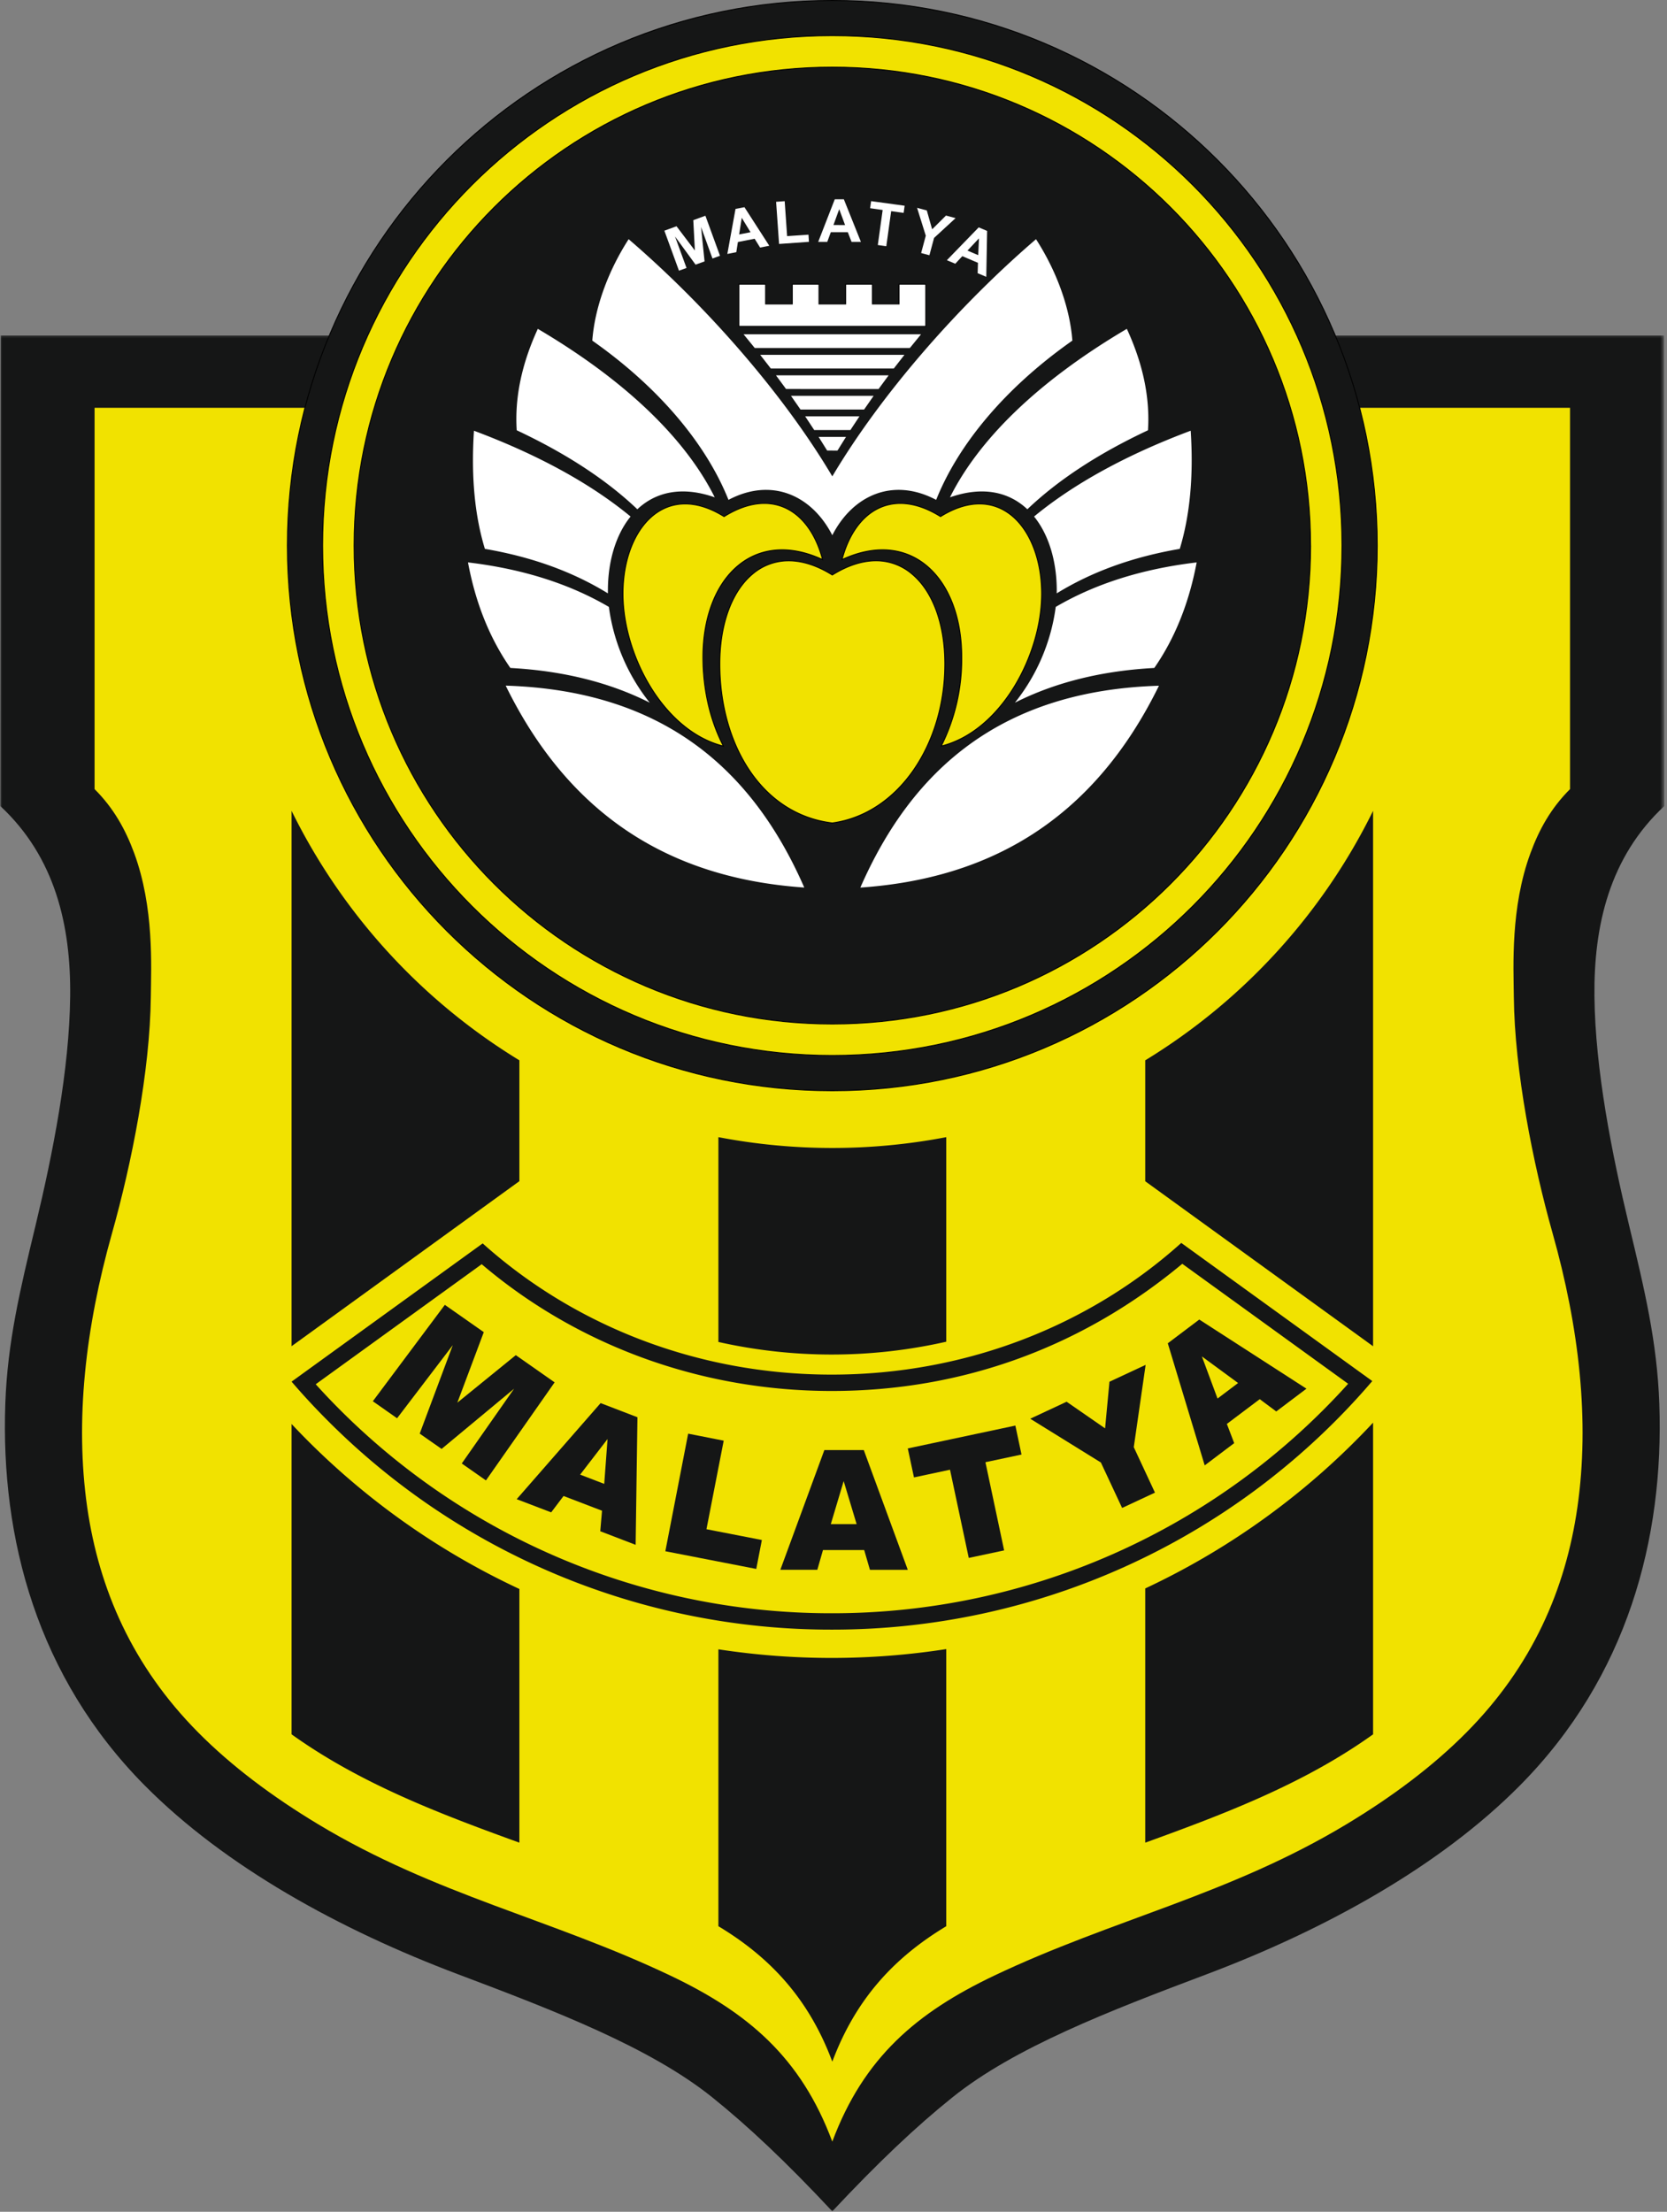 <svg xmlns="http://www.w3.org/2000/svg" width="377" height="500" fill="none"><rect width="100%" height="100%" fill="#808080" stroke="none"/><mask id="a" width="377" height="425" x="0" y="75" maskUnits="userSpaceOnUse" style="mask-type:luminance"><path fill="#fff" d="M0 75.37h376.33v424.62H0z"/></mask><g mask="url(#a)"><path fill="#151616" fill-rule="evenodd" d="M188.23 499.9c10.4-11.1 19-19.22 27.16-25.76 14.04-11.28 35.52-19.55 57.5-27.83 26.75-10.08 52.64-24.32 70.84-42.67 24.31-24.52 32.62-55.79 31.53-86.33-.5-14-3.35-25.82-6.85-40.37-3.87-16.09-7.65-35.11-7.82-51.73-.16-15.9 3.37-31.42 15.8-42.99l-.07-106.37H.14L.07 182.22c12.44 11.57 15.97 27.08 15.8 42.99-.17 16.62-3.94 35.64-7.81 51.73-3.5 14.55-6.36 26.37-6.86 40.37-1.08 30.54 7.22 61.8 31.54 86.33 18.2 18.35 44.08 32.58 70.84 42.67 21.98 8.28 43.45 16.55 57.5 27.82 8.15 6.55 16.76 14.66 27.15 25.77" clip-rule="evenodd"/></g><path fill="#f1e200" fill-rule="evenodd" d="M188.23 484.15c-7.09-19.03-19.08-29.19-36.58-37.52-26.86-12.79-53.15-18.24-79.71-34.24-10.3-6.2-19.57-13.13-27.13-20.76-14.86-14.99-22.4-32.34-25.08-50.83-2.82-19.64-.4-40.73 5.6-62 4.44-15.74 8.6-36.68 8.78-53.46.07-6.88.77-20.18-3.77-32.5-1.95-5.28-4.6-10.11-8.95-14.45v-86.2h333.68v86.2c-4.35 4.34-7 9.17-8.94 14.45-4.55 12.32-3.84 25.62-3.77 32.5.17 16.78 4.33 37.72 8.77 53.46 6 21.28 8.43 42.36 5.6 62-2.67 18.5-10.21 35.84-25.08 50.83-7.55 7.63-16.83 14.56-27.13 20.76-26.56 16-52.84 21.46-79.7 34.24-17.5 8.33-29.5 18.5-36.59 37.51" clip-rule="evenodd"/><path fill="#151616" fill-rule="evenodd" d="M188.23.09c68.07 0 123.25 55.18 123.25 123.24S256.3 246.57 188.23 246.57 65 191.39 65 123.33 120.17.1 188.23.1" clip-rule="evenodd"/><path fill="#000" d="M311.37 123.34c0 68-55.13 123.14-123.14 123.14S65.09 191.35 65.09 123.34 120.22.2 188.23.2s123.14 55.13 123.14 123.14m.2 0C311.57 55.22 256.35 0 188.23 0S64.89 55.22 64.89 123.34s55.22 123.34 123.34 123.34 123.34-55.22 123.34-123.34"/><path fill="#f1e200" fill-rule="evenodd" d="M188.23 8.07c63.67 0 115.28 51.6 115.28 115.27S251.9 238.61 188.23 238.61c-63.66 0-115.27-51.6-115.27-115.27S124.57 8.07 188.23 8.07" clip-rule="evenodd"/><path fill="#000" d="M303.4 123.33c0 63.6-51.56 115.17-115.17 115.17S73.06 186.94 73.06 123.33 124.63 8.16 188.23 8.16 303.4 59.73 303.4 123.33m.2 0c0-63.72-51.65-115.37-115.37-115.37-63.71 0-115.37 51.65-115.37 115.37S124.52 238.7 188.23 238.7s115.38-51.65 115.38-115.37"/><path fill="#151616" fill-rule="evenodd" d="M188.23 15.17c59.74 0 108.16 48.43 108.16 108.16s-48.42 108.15-108.16 108.15S80.08 183.06 80.08 123.33 128.5 15.17 188.23 15.17" clip-rule="evenodd"/><path fill="#000" d="M296.29 123.34c0 59.67-48.38 108.05-108.06 108.05S80.18 183.01 80.18 123.34c0-59.68 48.38-108.06 108.05-108.06 59.68 0 108.06 48.38 108.06 108.06m.2 0c0-59.8-48.47-108.26-108.26-108.26-59.78 0-108.25 48.47-108.25 108.26s48.46 108.25 108.25 108.25S296.5 183.13 296.5 123.34"/><path fill="#f1e200" fill-rule="evenodd" d="M188.23 186.05c-16.12-1.97-25.44-17.92-25.44-35.97s10.94-29.13 25.44-20.1c14.5-9.02 25.45 2.05 25.45 20.1s-10.37 33.88-25.45 35.97" clip-rule="evenodd"/><path fill="#000" d="M213.58 150.09c0 18.01-10.34 33.77-25.35 35.85-16.04-1.96-25.34-17.84-25.34-35.85 0-9.02 2.73-16.27 7.25-20.13a12.4 12.4 0 0 1 8-3.08c3.04-.05 6.43.94 10.04 3.2l.05.03.06-.04c3.6-2.25 7-3.24 10.03-3.2a12.4 12.4 0 0 1 8 3.09c4.53 3.86 7.26 11.11 7.26 20.13m.2 0c0-9.05-2.74-16.37-7.32-20.29a12.6 12.6 0 0 0-8.13-3.12c-3.08-.05-6.48.95-10.1 3.2-3.62-2.25-7.02-3.25-10.1-3.2a12.6 12.6 0 0 0-8.12 3.12c-4.58 3.92-7.33 11.24-7.33 20.28 0 18.08 9.34 34.09 25.54 36.07h.03c15.14-2.1 25.53-17.98 25.53-36.06"/><path fill="#fff" fill-rule="evenodd" d="M114.37 155c35.3 1.09 55.7 18.61 67.52 45.64-29.11-2-52.6-15.22-67.52-45.63m-8.53-27.87c12.62 1.5 23.13 4.95 31.86 10.06a44 44 0 0 0 9.24 21.65c-8.84-4.46-19.25-7.18-31.52-7.85-4.6-6.62-7.84-14.52-9.58-23.86m1.34-29.77c14.9 5.57 26.68 12.18 35.43 19.4-3.37 4.15-5.13 10.18-5.13 16.72v.65c-7.74-4.77-16.94-8.2-27.82-10.06-2.28-7.48-3.15-16.32-2.47-26.71m14.44-23.03c20.42 12.04 33.6 25.23 40.01 38.09-7.5-2.63-13.41-1.17-17.5 2.7-6.77-6.46-15.85-12.5-27.28-17.86-.46-7.1 1-14.75 4.77-22.93m66.6 46.66c-4.55-8.91-13.6-13.22-23.48-8-4.9-12.27-15.31-25.11-30.8-36 .53-7.1 3.34-15.35 8.22-22.93 17.72 15.21 35.1 35.13 46.06 53.62 10.98-18.5 28.35-38.41 46.07-53.62 4.88 7.58 7.69 15.84 8.22 22.93-15.5 10.89-25.91 23.73-30.8 36-9.9-5.22-18.94-.91-23.49 8m73.87 34.02c-35.3 1.07-55.7 18.6-67.53 45.63 29.12-2 52.62-15.22 67.53-45.63m8.53-27.88c-12.62 1.5-23.14 4.95-31.87 10.06a44 44 0 0 1-9.23 21.65c8.83-4.46 19.25-7.18 31.52-7.85 4.59-6.62 7.83-14.53 9.58-23.86m-1.35-29.77c-14.88 5.57-26.67 12.18-35.42 19.4 3.36 4.14 5.13 10.18 5.13 16.72l-.01.65c7.74-4.77 16.94-8.2 27.83-10.06 2.27-7.48 3.15-16.32 2.47-26.71m-14.44-23.03c-20.42 12.04-33.59 25.23-40 38.09 7.5-2.63 13.41-1.17 17.5 2.7 6.77-6.46 15.84-12.5 27.28-17.86.46-7.1-1-14.75-4.78-22.93" clip-rule="evenodd"/><path fill="#f1e200" fill-rule="evenodd" d="M163.6 168.66c-13.57-3.42-22.7-20.64-22.7-34.44 0-14.62 9.43-25.8 22.85-17.44 10.82-6.74 19.37-1.38 22.27 9.71-15.56-7.23-27.05 4.1-27.05 22.08 0 7.27 1.6 14.2 4.63 20.1" clip-rule="evenodd"/><path fill="#000" d="M158.87 148.57c0 7.2 1.56 14.08 4.53 19.94-6.65-1.75-12.23-6.85-16.16-13.22-3.97-6.45-6.25-14.18-6.25-21.06 0-7.3 2.36-13.71 6.37-17.27 2-1.77 4.41-2.83 7.16-2.93s5.84.76 9.18 2.84l.05.03.06-.03c5.38-3.36 10.19-3.69 14-1.83 3.77 1.85 6.6 5.85 8.06 11.28-7.73-3.52-14.47-2.48-19.28 1.69-4.85 4.2-7.72 11.56-7.72 20.57m.2 0c0-8.96 2.86-16.26 7.65-20.4 4.79-4.15 11.5-5.18 19.26-1.58l.2.09-.06-.2c-1.46-5.57-4.33-9.71-8.22-11.62-3.88-1.9-8.74-1.54-14.15 1.81-3.35-2.08-6.45-2.94-9.24-2.84s-5.25 1.18-7.29 2.98c-4.06 3.6-6.43 10.09-6.43 17.42 0 6.92 2.3 14.69 6.28 21.16s9.68 11.66 16.5 13.38l.22.05-.1-.2a44 44 0 0 1-4.62-20.05"/><path fill="#f1e200" fill-rule="evenodd" d="M212.87 168.66c13.57-3.42 22.7-20.64 22.7-34.44 0-14.62-9.43-25.8-22.86-17.44-10.82-6.74-19.36-1.38-22.27 9.71 15.57-7.23 27.06 4.1 27.06 22.08 0 7.27-1.6 14.2-4.63 20.1" clip-rule="evenodd"/><path fill="#000" d="M217.4 148.57c0 7.25-1.6 14.18-4.62 20.05l-.1.2.21-.05c6.82-1.73 12.52-6.9 16.5-13.38 4-6.47 6.28-14.24 6.28-21.16 0-7.33-2.36-13.81-6.43-17.42a11.5 11.5 0 0 0-7.29-2.98c-2.78-.1-5.9.77-9.24 2.84-5.41-3.35-10.27-3.7-14.15-1.8s-6.76 6.04-8.22 11.6l-.05.2.2-.08c7.75-3.6 14.47-2.57 19.25 1.57 4.79 4.15 7.66 11.45 7.66 20.41m.2 0c0-9-2.88-16.36-7.73-20.56-4.81-4.17-11.55-5.21-19.28-1.69 1.47-5.42 4.3-9.43 8.06-11.27 3.81-1.87 8.62-1.54 14 1.82l.06.03.05-.03c3.35-2.08 6.43-2.94 9.18-2.84s5.16 1.16 7.17 2.93c4 3.56 6.36 9.97 6.36 17.27 0 6.88-2.28 14.61-6.25 21.06-3.93 6.37-9.5 11.47-16.16 13.22a44 44 0 0 0 4.54-19.94"/><path fill="#fff" fill-rule="evenodd" d="M187.06 101.85q-.94-1.53-1.93-3.09h6.2l-1.93 3.1zm-2.92-4.63q-1-1.54-2.05-3.1h12.28q-1.05 1.56-2.05 3.1zm-3.1-4.64-2.16-3.1h18.7l-2.16 3.1zm-3.27-4.64-2.28-3.09h25.48q-1.15 1.54-2.28 3.1zm-3.45-4.64-2.4-3.08h32.62q-1.22 1.53-2.4 3.08zm-3.63-4.63-2.53-3.1h40.14l-2.53 3.1zm38.67-14.43v9.53H167.1v-9.53h6.04v4.47h6.04v-4.47h6.04v4.47h6.03v-4.47h6.04v4.47h6.04v-4.47z" clip-rule="evenodd"/><path fill="#000" d="M209.46 73.88v-9.73h-6.24v4.47h-5.83v-4.47h-6.24v4.47h-5.84v-4.47h-6.23v4.47h-5.84v-4.47H167v9.72zm-42.26-9.53h5.84v4.47h6.24v-4.47h5.83v4.47h6.24v-4.47h5.84v4.47h6.23v-4.47h5.84v9.32H167.2z"/><path fill="#fff" fill-rule="evenodd" d="m223.05 62.58-1.95-.82.07-2.35-3.54-1.5-1.59 1.71-1.9-.8 7.2-7.42 1.9.8zm-1.82-4.9.17-3.8-2.6 2.77zm-12.91-.48 1.05-3.92-1.97-6.3 2.2.59 1.21 4.27 3.13-3.11 2.17.58-4.87 4.48-1.05 3.91zm-9.8-1.81 1.1-7.92-2.84-.4.23-1.6 7.58 1.04-.23 1.62-2.82-.4-1.1 7.93zm-3.82-.71h-2.12l-.84-2.18h-3.85l-.8 2.18h-2.05l3.75-9.63h2.05zm-3.58-3.8-1.33-3.59-1.3 3.58zm-14.93 4.27-.67-9.53 1.94-.14.55 7.9 4.83-.33.11 1.62zm-6.45-2.65-1.99-3.26-.59 3.76zm4.24 3.06-2.08.4-1.24-1.99-3.78.74-.36 2.3-2.03.4 1.85-10.18 2.02-.39zm-20.43 5.63-3.3-9.04 2.75-1 4.15 5.48-.36-6.86 2.74-1 3.3 9.05-1.7.62-2.59-7.13.8 7.78-2.03.74-4.65-6.37 2.6 7.12z" clip-rule="evenodd"/><path fill="#151616" fill-rule="evenodd" d="M188.23 466.07c-5.3-14.2-14-23.54-25.76-30.62v-62.6a169 169 0 0 0 51.53-.05v62.65c-11.76 7.08-20.46 16.43-25.77 30.62m-25.76-162.7v-46.3a137 137 0 0 0 51.53 0v46.24a117 117 0 0 1-51.53.06m148.06 88.7C294.89 403.26 277 410.04 259 416.56v-57.47a168 168 0 0 0 51.53-37.48zM259 267.04V239.7a137 137 0 0 0 51.53-56.4v121.04zM117.46 416.56c-18-6.52-35.88-13.3-51.52-24.49v-70.16a168 168 0 0 0 51.52 37.3zM65.94 304.33V183.3a137 137 0 0 0 51.52 56.4v27.32z" clip-rule="evenodd"/><path fill="#151616" fill-rule="evenodd" d="M267.15 280.98c-20.51 18.44-48.37 29.77-79.06 29.77-30.63 0-58.43-11.28-78.93-29.66l-43.22 31.25a157 157 0 0 0 8.22 8.86 160.6 160.6 0 0 0 113.93 47.2 160.6 160.6 0 0 0 120.8-54.51l1.46-1.68z" clip-rule="evenodd"/><path fill="#f1e200" fill-rule="evenodd" d="m267.38 285.7 37.51 27.12a157 157 0 0 1-116.8 51.88A157 157 0 0 1 71.4 312.93l37.54-27.14c20.92 17.8 48.7 28.66 79.15 28.66 29.52 0 56.64-9.9 79.3-28.76" clip-rule="evenodd"/><path fill="#151616" fill-rule="evenodd" d="m284.9 316.3-7.44 5.6 1.66 4.34-6.67 5.03-8.35-27.6 7.12-5.37 24.24 15.63-6.83 5.15zm-4.9-3.65-8.19-6.01 3.54 9.52zm-47.01 8.07 8.23-3.84 8.7 6.02.99-10.54 8.18-3.81-2.68 18.6 4.79 10.28-7.43 3.46-4.8-10.27zm-27.69 6.72 24.33-5.17 1.39 6.55-8.16 1.73 4.23 19.94-8 1.7-4.24-19.94-8.15 1.74zm-11.57 17.11-2.93-9.73-2.91 9.73zm1.71 5.86h-9.32l-1.28 4.46h-8.36l9.95-27.06h8.92l9.95 27.07h-8.56zm-39.81-26.31 8.04 1.58-3.9 20.02 12.53 2.44-1.27 6.54-20.56-4zm-19.48 17.42-8.7-3.33-2.8 3.7-7.8-2.98 18.98-21.72 8.33 3.2-.41 28.84-8-3.07zm.5-6.07.75-10.14-6.2 8.05zm-36.05-40.47 8.81 6.17-5.98 15.94 13.22-10.74 8.78 6.15-15.53 22.17-5.47-3.83 11.84-16.91-16.4 13.62-4.95-3.46 7.48-20-12.6 16.53-5.48-3.85z" clip-rule="evenodd"/></svg>